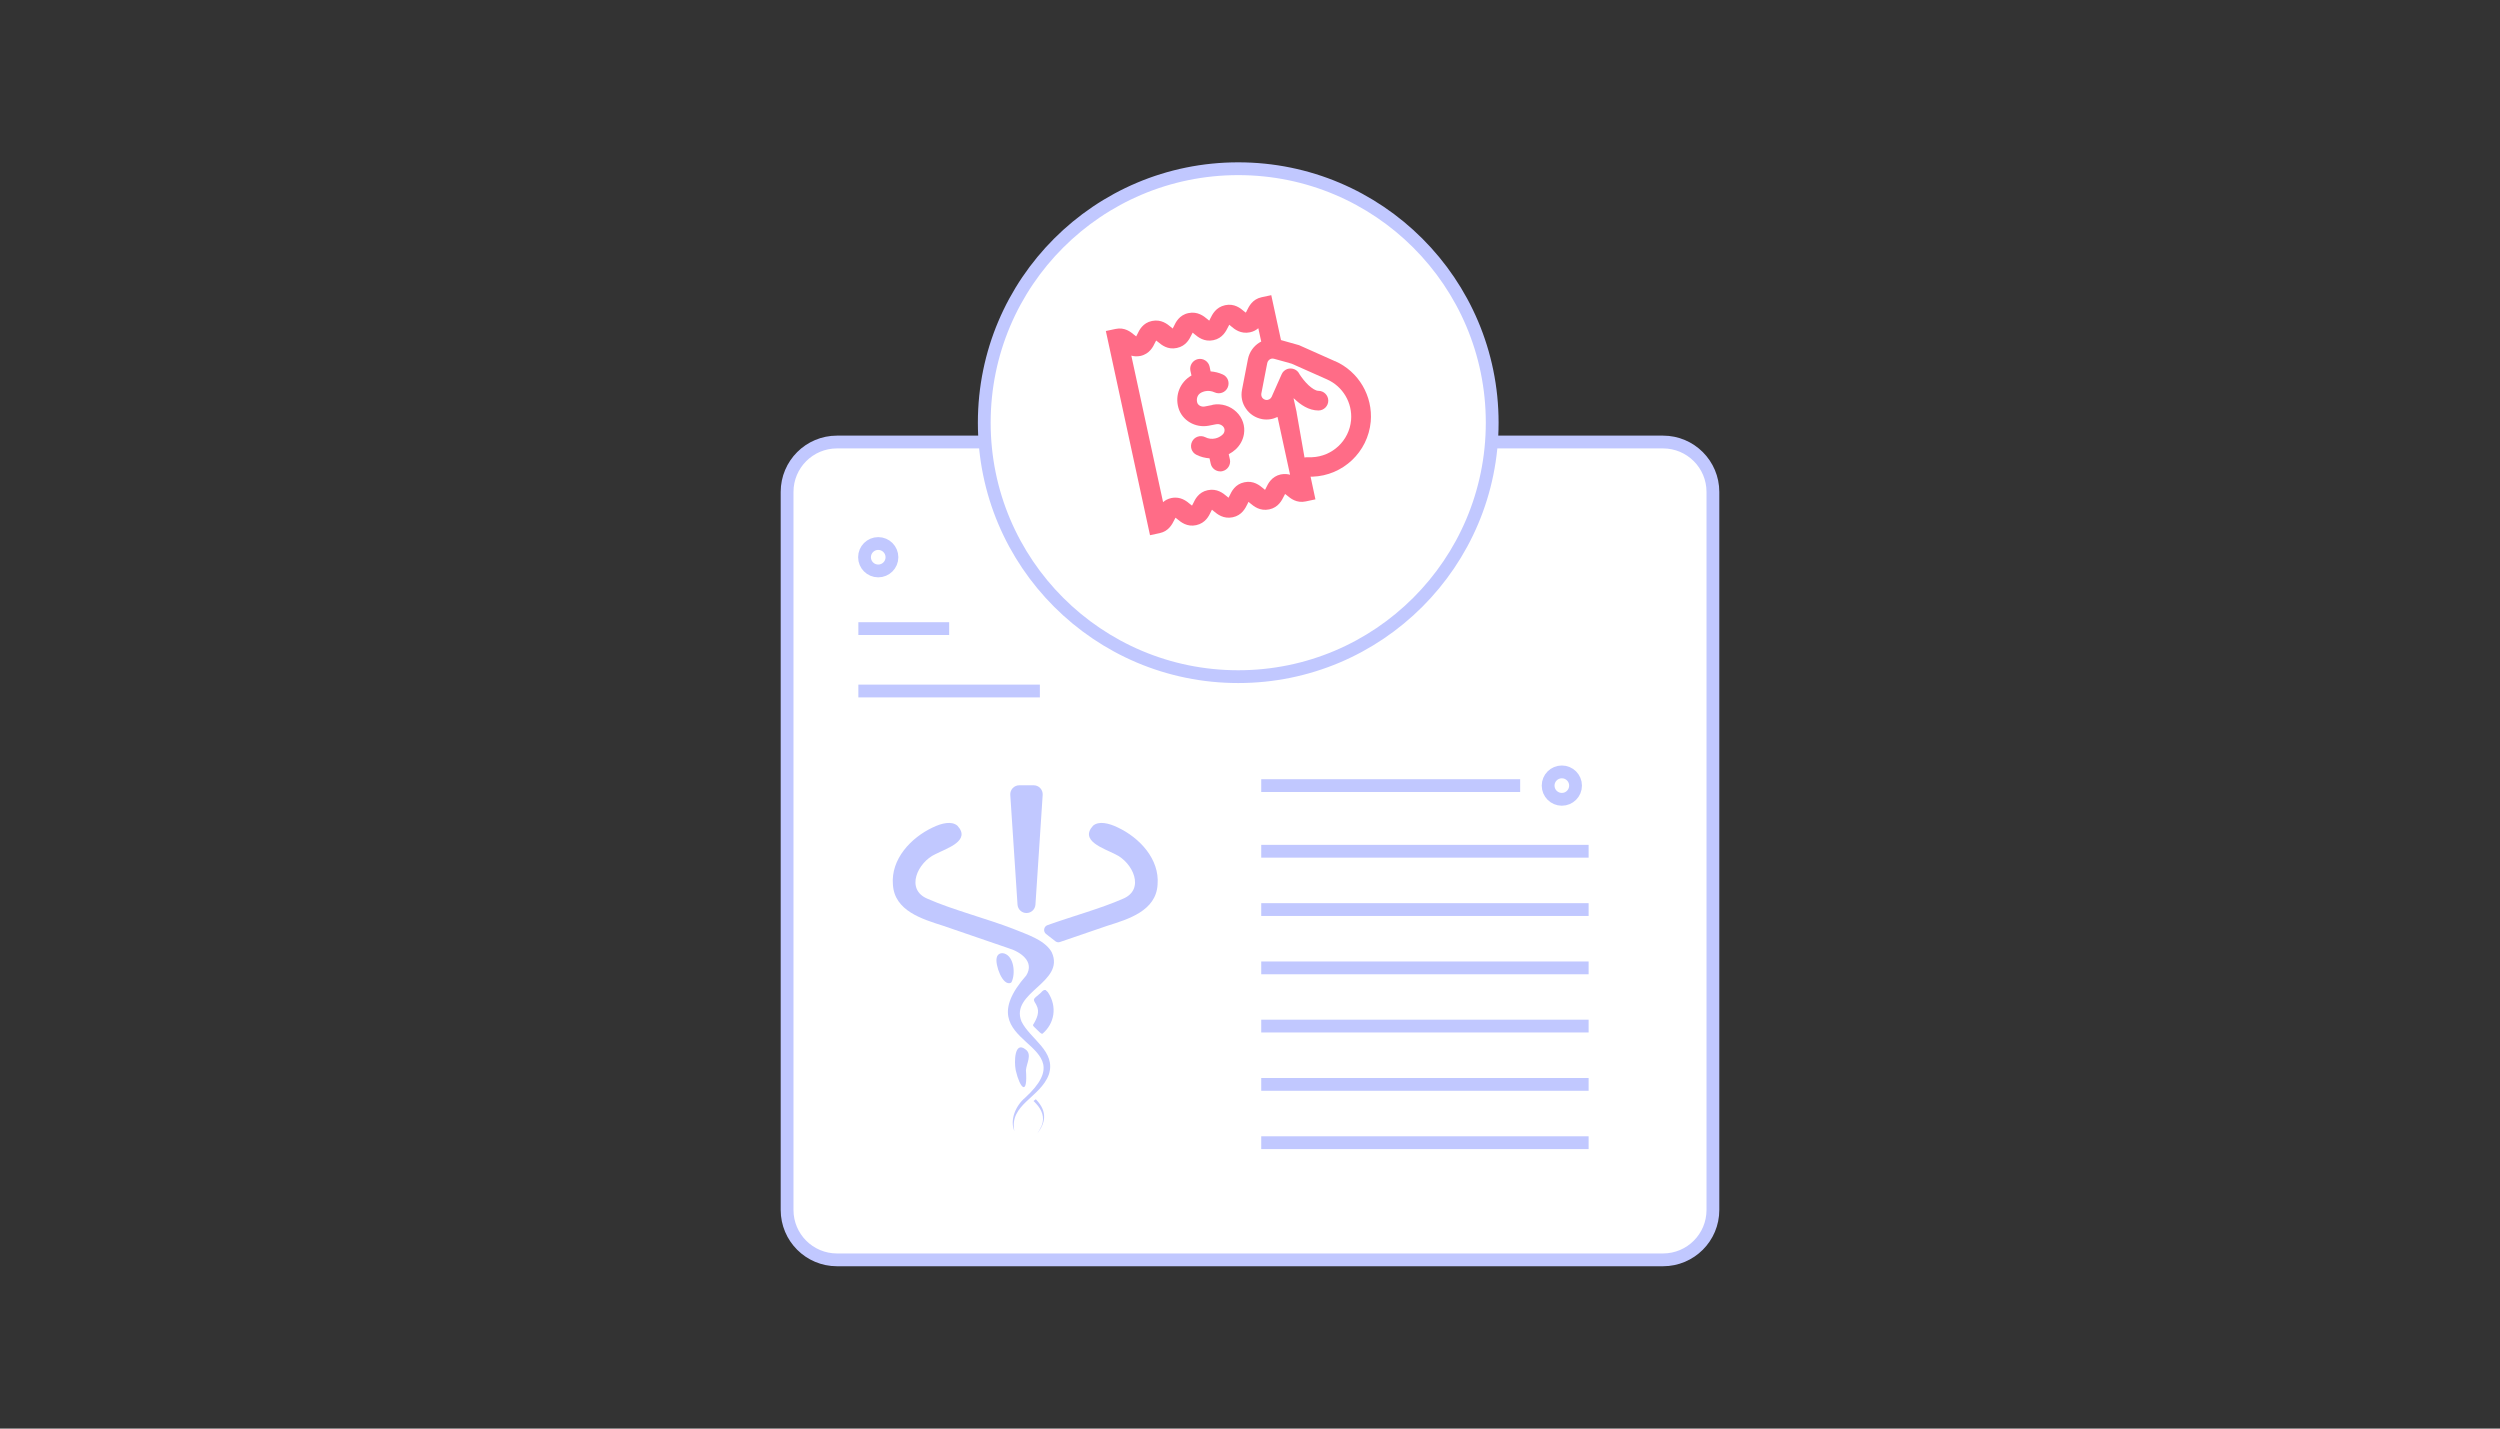 <?xml version="1.0" encoding="UTF-8"?>
<svg xmlns="http://www.w3.org/2000/svg" width="301" height="172" viewBox="0 0 301 172" fill="none">
  <rect x="0" y="0" width="301" height="172" fill="#333333" stroke="none"/>
  <g clip-path="url(#clip0_1881_978)">
    <path d="M200.228 53.219H100.772C97.455 53.219 94.766 55.908 94.766 59.225V145.68C94.766 148.997 97.455 151.686 100.772 151.686H200.228C203.545 151.686 206.234 148.997 206.234 145.68V59.225C206.234 55.908 203.545 53.219 200.228 53.219Z" fill="white" stroke="#C1C8FF" stroke-width="1.54" stroke-miterlimit="10"></path>
    <path d="M149.083 81.469C165.971 81.469 179.661 67.779 179.661 50.892C179.661 34.004 165.971 20.314 149.083 20.314C132.195 20.314 118.505 34.004 118.505 50.892C118.505 67.779 132.195 81.469 149.083 81.469Z" fill="white" stroke="#C1C8FF" stroke-width="1.54" stroke-miterlimit="10"></path>
    <path d="M125.201 83.198H103.347" stroke="#C1C8FF" stroke-width="1.54" stroke-miterlimit="10"></path>
    <path d="M114.28 75.684H103.347" stroke="#C1C8FF" stroke-width="1.54" stroke-miterlimit="10"></path>
    <path d="M124.382 123.474C124.447 123.618 124.72 123.826 124.902 124.021C125.11 124.19 125.305 124.489 125.513 124.463C126.956 123.24 127.333 121.212 126.163 119.457C126.098 119.392 125.955 119.262 125.89 119.197C125.552 119.132 125.37 119.548 125.11 119.704C124.915 119.925 124.499 120.107 124.486 120.393C124.486 120.575 124.707 120.822 124.798 121.043C125.214 121.823 124.85 122.642 124.382 123.383V123.487V123.474Z" fill="#C1C8FF"></path>
    <path d="M122.302 128.896C122.809 131.08 123.758 132.016 123.524 128.857C123.589 128.025 124.304 126.946 123.472 126.348C122.107 125.282 122.12 127.96 122.276 128.74L122.302 128.896Z" fill="#C1C8FF"></path>
    <path d="M124.707 132.354C124.616 132.419 124.525 132.497 124.434 132.562C124.564 132.679 124.681 132.809 124.798 132.939C125.396 133.602 125.825 134.486 125.422 135.513C125.279 135.851 125.084 136.176 124.889 136.475C125.409 135.812 125.682 135.175 125.708 134.564C125.747 133.862 125.461 133.16 124.824 132.471L124.707 132.341V132.354Z" fill="#C1C8FF"></path>
    <path d="M121.795 118.235C122.276 117.247 122.107 115.18 120.924 114.803C120.482 114.673 120.092 114.868 120.001 115.323C119.793 116.129 120.703 118.794 121.717 118.326L121.795 118.235Z" fill="#C1C8FF"></path>
    <path d="M126.553 114.517C125.643 113.113 123.641 112.515 122.107 111.878C118.922 110.63 114.709 109.551 111.706 108.225C108.95 107.107 110.484 103.818 112.616 102.843C113.981 102.14 116.958 101.23 115.268 99.41C114.579 98.825 113.396 99.098 112.317 99.618C109.678 100.853 107.247 103.441 107.507 106.509C107.689 109.668 111.03 110.656 113.552 111.462C115.84 112.242 118.961 113.308 121.392 114.153C122.848 114.582 124.603 115.765 123.563 117.442C115.944 126.114 131.09 125.139 123.407 132.185C122.276 133.134 121.561 134.863 122.133 136.189C121.47 132.978 125.253 132.159 126.28 129.377C127.19 126.582 124.044 125.126 122.991 122.994C121.548 119.47 128.295 118.3 126.631 114.66L126.553 114.53V114.517Z" fill="#C1C8FF"></path>
    <path d="M134.562 99.618C133.482 99.098 132.299 98.825 131.61 99.41C129.933 101.23 132.897 102.14 134.263 102.843C136.395 103.818 137.929 107.107 135.173 108.225C132.572 109.369 129.075 110.331 126.124 111.384C125.669 111.54 125.565 112.151 125.942 112.45L127.06 113.321C127.229 113.451 127.437 113.49 127.632 113.412C129.582 112.736 131.662 112.021 133.326 111.462C135.849 110.669 139.19 109.668 139.372 106.509C139.632 103.441 137.201 100.853 134.562 99.618Z" fill="#C1C8FF"></path>
    <path d="M123.588 109.928C123.016 109.928 122.548 109.486 122.509 108.914L121.638 95.705C121.599 95.081 122.093 94.548 122.717 94.548H124.46C125.084 94.548 125.578 95.081 125.539 95.705L124.668 108.914C124.629 109.486 124.161 109.928 123.588 109.928Z" fill="#C1C8FF"></path>
    <path d="M105.739 68.742C106.651 68.742 107.39 68.002 107.39 67.091C107.39 66.179 106.651 65.439 105.739 65.439C104.827 65.439 104.088 66.179 104.088 67.091C104.088 68.002 104.827 68.742 105.739 68.742Z" stroke="#C1C8FF" stroke-width="1.54" stroke-miterlimit="10"></path>
    <path d="M191.27 102.491H151.852" stroke="#C1C8FF" stroke-width="1.54" stroke-miterlimit="10"></path>
    <path d="M183.028 94.587H151.852" stroke="#C1C8FF" stroke-width="1.54" stroke-miterlimit="10"></path>
    <path d="M191.27 109.512H151.852" stroke="#C1C8FF" stroke-width="1.54" stroke-miterlimit="10"></path>
    <path d="M191.27 116.532H151.852" stroke="#C1C8FF" stroke-width="1.54" stroke-miterlimit="10"></path>
    <path d="M191.27 123.54H151.852" stroke="#C1C8FF" stroke-width="1.54" stroke-miterlimit="10"></path>
    <path d="M191.27 130.56H151.852" stroke="#C1C8FF" stroke-width="1.54" stroke-miterlimit="10"></path>
    <path d="M191.27 137.58H151.852" stroke="#C1C8FF" stroke-width="1.54" stroke-miterlimit="10"></path>
    <path d="M188.046 96.238C188.958 96.238 189.697 95.499 189.697 94.587C189.697 93.675 188.958 92.936 188.046 92.936C187.134 92.936 186.395 93.675 186.395 94.587C186.395 95.499 187.134 96.238 188.046 96.238Z" stroke="#C1C8FF" stroke-width="1.54" stroke-miterlimit="10"></path>
    <path d="M145.976 48.76L145.053 48.942C144.65 49.02 144.234 48.799 144.143 48.461C144.026 48.032 144.143 47.498 144.663 47.252C144.793 47.187 144.923 47.148 145.066 47.108C145.469 47.017 145.872 47.069 146.236 47.239C146.834 47.511 147.536 47.264 147.809 46.666C148.082 46.069 147.835 45.366 147.237 45.093C146.756 44.872 146.262 44.755 145.755 44.716L145.638 44.144C145.495 43.507 144.871 43.104 144.234 43.234C143.597 43.377 143.194 44.001 143.324 44.638L143.454 45.21C142.102 45.977 141.439 47.563 141.881 49.098C142.31 50.619 143.909 51.555 145.521 51.256L146.444 51.074C146.769 51.009 147.055 51.152 147.224 51.308C147.341 51.425 147.471 51.62 147.432 51.88C147.406 52.075 147.315 52.231 147.159 52.361C146.925 52.569 146.626 52.725 146.314 52.79C145.898 52.881 145.482 52.829 145.105 52.634C144.52 52.348 143.805 52.582 143.519 53.18C143.233 53.778 143.467 54.48 144.065 54.766C144.559 55.013 145.092 55.143 145.625 55.182L145.768 55.819C145.885 56.378 146.379 56.755 146.925 56.755C147.003 56.755 147.094 56.755 147.172 56.729C147.809 56.586 148.212 55.962 148.082 55.325L147.939 54.688C148.225 54.532 148.498 54.35 148.745 54.129C149.291 53.635 149.655 52.985 149.772 52.257C149.928 51.282 149.603 50.307 148.875 49.605C148.121 48.864 147.042 48.539 146.002 48.734L145.976 48.76Z" fill="#FF6C87"></path>
    <path d="M160.719 43.481L156.402 41.557L154.231 40.946L153.061 35.538L151.904 35.785C150.786 36.019 150.37 36.903 150.136 37.371C150.097 37.449 150.045 37.579 149.993 37.644C149.928 37.592 149.824 37.514 149.759 37.462C149.369 37.124 148.615 36.5 147.497 36.747C146.379 36.994 145.963 37.865 145.729 38.333C145.69 38.411 145.638 38.541 145.586 38.606C145.521 38.554 145.417 38.476 145.352 38.411C144.949 38.073 144.195 37.462 143.09 37.696C141.972 37.93 141.555 38.814 141.334 39.282C141.295 39.36 141.243 39.477 141.191 39.555C141.113 39.503 141.022 39.425 140.957 39.36C140.554 39.022 139.813 38.411 138.695 38.645C137.577 38.879 137.161 39.763 136.94 40.231C136.901 40.309 136.849 40.426 136.797 40.504C136.719 40.452 136.628 40.374 136.563 40.322C136.16 39.984 135.419 39.36 134.301 39.607L133.144 39.854L138.461 64.438L139.618 64.191C140.736 63.957 141.152 63.073 141.386 62.605C141.425 62.527 141.477 62.41 141.529 62.332C141.607 62.384 141.698 62.462 141.763 62.514C142.167 62.852 142.921 63.476 144.026 63.229C145.144 62.982 145.56 62.111 145.781 61.643C145.82 61.565 145.872 61.435 145.924 61.37C146.002 61.422 146.093 61.5 146.158 61.565C146.561 61.903 147.302 62.514 148.42 62.28C149.538 62.046 149.954 61.162 150.188 60.694C150.227 60.616 150.279 60.499 150.318 60.421C150.396 60.473 150.487 60.551 150.552 60.616C150.955 60.954 151.696 61.565 152.814 61.331C153.932 61.097 154.348 60.213 154.582 59.745C154.621 59.667 154.673 59.55 154.725 59.472C154.79 59.524 154.894 59.602 154.959 59.654C155.362 59.992 156.103 60.616 157.221 60.369L158.378 60.122L157.793 57.392H158.027C161.694 57.262 164.697 54.428 165.035 50.775C165.308 47.681 163.592 44.742 160.745 43.481H160.719ZM154.205 57.119C153.1 57.366 152.671 58.237 152.45 58.705C152.411 58.783 152.359 58.913 152.307 58.978C152.242 58.926 152.138 58.848 152.073 58.783C151.67 58.445 150.916 57.821 149.811 58.068C148.693 58.302 148.277 59.186 148.056 59.654C148.017 59.732 147.965 59.849 147.913 59.927C147.848 59.875 147.744 59.797 147.679 59.732C147.276 59.394 146.535 58.783 145.417 59.017C144.299 59.251 143.883 60.135 143.662 60.603C143.61 60.681 143.558 60.798 143.519 60.876C143.441 60.824 143.35 60.746 143.285 60.694C142.947 60.408 142.362 59.914 141.516 59.914C141.36 59.914 141.191 59.927 141.022 59.966C140.606 60.057 140.281 60.239 140.034 60.46L136.212 42.818C136.524 42.909 136.888 42.935 137.304 42.857C138.422 42.61 138.838 41.739 139.059 41.271C139.111 41.193 139.163 41.076 139.202 40.998C139.28 41.05 139.371 41.128 139.436 41.18C139.839 41.518 140.58 42.142 141.698 41.895C142.817 41.661 143.233 40.777 143.454 40.322C143.506 40.244 143.558 40.114 143.597 40.049C143.675 40.101 143.766 40.179 143.831 40.244C144.234 40.582 144.975 41.193 146.093 40.959C147.211 40.725 147.627 39.841 147.861 39.373C147.9 39.295 147.952 39.178 148.004 39.1C148.069 39.152 148.173 39.23 148.238 39.295C148.628 39.633 149.382 40.244 150.5 40.01C150.929 39.919 151.241 39.737 151.501 39.516L151.852 41.128C151.774 41.154 151.709 41.206 151.631 41.245C150.916 41.687 150.422 42.402 150.253 43.234L149.538 46.926C149.382 47.719 149.538 48.526 150.006 49.189C150.461 49.865 151.15 50.307 151.956 50.463C152.606 50.58 153.243 50.476 153.815 50.203L155.323 57.158C154.998 57.067 154.647 57.041 154.218 57.119H154.205ZM155.817 47.992C156.571 48.733 157.585 49.423 158.742 49.423C159.392 49.423 159.925 48.889 159.925 48.239C159.925 47.59 159.392 47.056 158.742 47.056C158.404 47.056 157.962 46.757 157.546 46.38C157.117 45.977 156.74 45.483 156.467 45.067C156.467 45.067 156.454 45.028 156.441 45.015C156.324 44.781 156.129 44.586 155.869 44.469C155.57 44.339 155.258 44.339 154.985 44.43C154.686 44.547 154.439 44.755 154.309 45.067L153.23 47.498L153.113 47.772C152.983 48.044 152.697 48.2 152.398 48.148C152.229 48.109 152.073 48.019 151.969 47.876C151.878 47.733 151.839 47.563 151.865 47.382L152.489 44.157L152.58 43.702C152.632 43.468 152.788 43.338 152.879 43.273C152.97 43.208 153.152 43.13 153.386 43.195L154.803 43.585L155.531 43.793L159.769 45.678C161.681 46.523 162.851 48.499 162.669 50.593C162.448 53.05 160.419 54.961 157.949 55.052H157.286L157.234 55.065C157.182 55.065 157.117 55.065 157.065 55.091L156.116 49.683V49.631L155.739 47.941C155.752 47.967 155.791 47.992 155.817 48.019V47.992Z" fill="#FF6C87"></path>
  </g>
  <defs>
    <clipPath id="clip0_1881_978">
      <rect width="113.47" height="133.374" fill="white" transform="translate(93.765 19.313)"></rect>
    </clipPath>
  </defs>
</svg>
